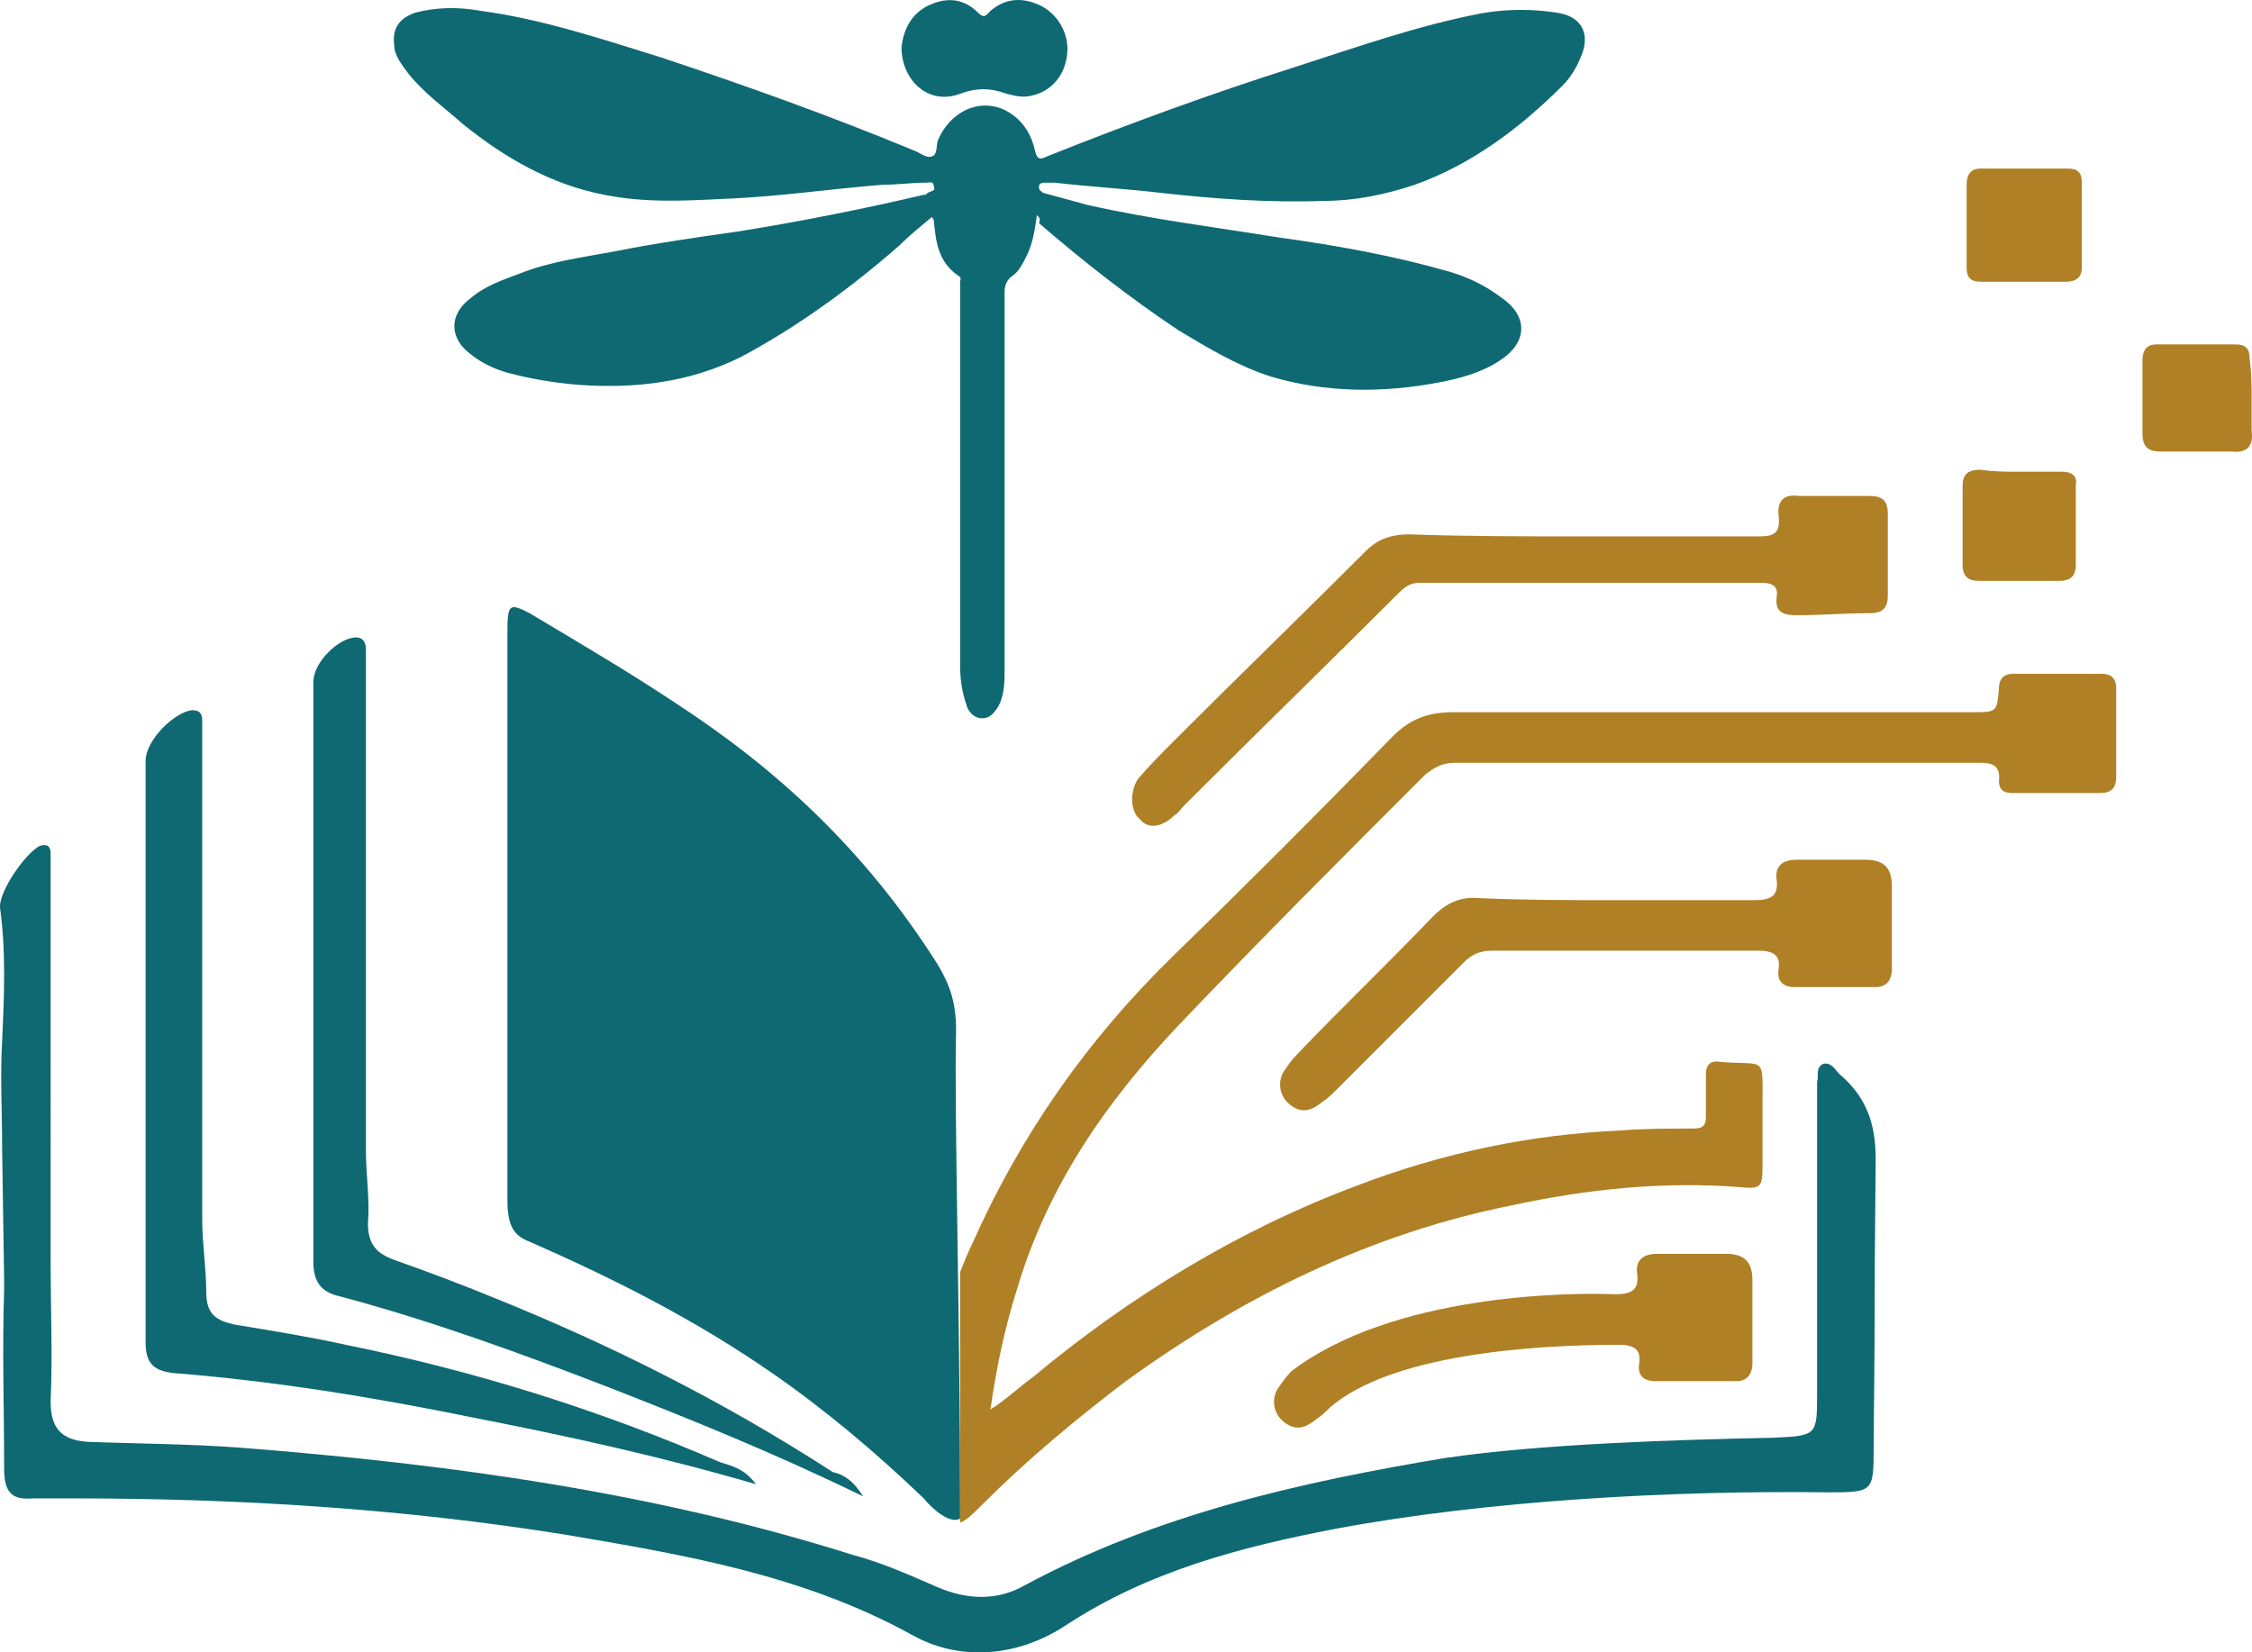 <?xml version="1.0" encoding="utf-8"?>
<svg xmlns="http://www.w3.org/2000/svg" viewBox="119.14 88.405 111.424 81.761" width="111.424px" height="81.761px">
  <g transform="matrix(1, 0, 0, 1, 64.945, 61.945)">
    <g>
      <g>
        <path class="st0" d="M158.9,60.5c0,1.5,0,3,0,4.4c0,0.5-0.2,0.8-0.8,0.8c-1.4,0-2.9,0-4.3,0c-0.4,0-0.7-0.1-0.7-0.6 c0.1-0.9-0.5-0.9-1.1-0.9c-6.5,0-12.9,0-19.3,0c-2.2,0-4.3,0-6.5,0c-0.6,0-1,0.2-1.5,0.6c-4.1,4.1-8.2,8.2-12.2,12.4 c-3.6,3.8-6.5,8-8,13.1c-0.6,1.9-1,3.8-1.3,5.9c0.8-0.5,1.4-1.1,2.1-1.6c4.8-4,10.2-7.3,16.1-9.5c4.2-1.6,8.5-2.5,12.9-2.7 c1.2-0.1,2.5-0.1,3.7-0.1c0.5,0,0.6-0.2,0.6-0.6c0-0.7,0-1.4,0-2.1c0-0.4,0.2-0.7,0.7-0.6c2.3,0.2,2.1-0.4,2.1,2.2c0,1,0,2,0,3 c0,1-0.1,1.1-1.1,1c-3.8-0.3-7.6,0.1-11.3,0.9c-7,1.4-13.3,4.5-19.1,8.7c-2.5,1.9-4.9,3.9-7.1,6.1c-0.5,0.5-0.8,0.8-1.1,0.9 c0,0,0,0,0,0V89.5c0,0,0,0,0-0.1v0c0.2-0.5,0.4-1,0.6-1.4c2.4-5.4,5.7-10.1,9.9-14.2c3.7-3.6,7.3-7.2,10.9-10.9 c0.9-0.9,1.8-1.2,3-1.2c8.6,0,17.1,0,25.7,0c1.2,0,1.2,0,1.3-1.2c0-0.4,0.2-0.7,0.7-0.7h4.4C158.7,59.8,158.9,60.1,158.9,60.5z" style="fill: rgb(175, 128, 37);"/>
        <path class="st0" d="M132.4,53c2.9,0,5.9,0,8.8,0c0.7,0,1.1-0.1,1-1c-0.1-0.8,0.3-1.1,1-1c1.2,0,2.4,0,3.5,0 c0.7,0,0.9,0.3,0.9,0.9c0,1.3,0,2.7,0,4c0,0.6-0.2,0.9-0.9,0.9c-1.2,0-2.4,0.1-3.6,0.1c-0.6,0-1.1-0.1-1-0.9 c0.1-0.5-0.2-0.7-0.7-0.7c-5.7,0-11.4,0-17,0c-0.5,0-0.8,0.3-1.1,0.6c-3.5,3.5-7,6.9-10.5,10.4c-0.2,0.2-0.3,0.4-0.5,0.5 c-0.6,0.6-1.3,0.7-1.7,0.2c-0.5-0.4-0.5-1.4-0.1-2c0.6-0.7,1.3-1.4,1.9-2c3.1-3.1,6.3-6.2,9.4-9.3c0.6-0.6,1.3-0.8,2.1-0.8 C126.7,53,129.5,53,132.4,53z" style="fill: rgb(175, 128, 37);"/>
        <path class="st0" d="M134.1,71c2.3,0,4.6,0,6.9,0c0.8,0,1.2-0.2,1.1-1c-0.1-0.7,0.3-1,1-1c1.1,0,2.2,0,3.4,0 c0.9,0,1.3,0.4,1.3,1.3c0,1.4,0,2.7,0,4.1c0,0.6-0.3,0.9-0.8,0.9c-1.3,0-2.7,0-4,0c-0.6,0-0.9-0.3-0.8-0.9 c0.1-0.7-0.3-0.9-1-0.9c-4.4,0-8.8,0-13.2,0c-0.6,0-1,0.2-1.4,0.6c-2.1,2.1-4.2,4.2-6.3,6.3c-0.2,0.2-0.4,0.4-0.7,0.6 c-0.5,0.4-1,0.6-1.6,0.1c-0.5-0.4-0.6-1.1-0.3-1.6c0.2-0.3,0.4-0.6,0.7-0.9c2.2-2.3,4.5-4.5,6.7-6.8c0.6-0.6,1.3-1,2.3-0.9 C129.6,71,131.8,71,134.1,71C134.1,71,134.1,71,134.1,71z" style="fill: rgb(175, 128, 37);"/>
        <path class="st0" d="M134.1,90.5c0.8,0,1.2-0.2,1.1-1c-0.1-0.7,0.3-1,1-1c1.1,0,2.2,0,3.4,0c0.9,0,1.3,0.4,1.3,1.3 c0,1.4,0,2.7,0,4.1c0,0.6-0.3,0.9-0.8,0.9c-1.3,0-2.7,0-4,0c-0.6,0-0.9-0.3-0.8-0.9c0.1-0.7-0.3-0.9-1-0.9 c-4.4,0-11.3,0.5-14.3,3.1c-0.2,0.2-0.4,0.4-0.7,0.6c-0.5,0.4-1,0.6-1.6,0.1c-0.5-0.4-0.6-1.1-0.3-1.6c0.2-0.3,0.4-0.6,0.7-0.9 C123.1,90.5,131.8,90.4,134.1,90.5z" style="fill: rgb(175, 128, 37);"/>
        <path class="st0" d="M151.5,37.6c0-0.7,0-1.3,0-2c0-0.5,0.2-0.8,0.7-0.8c1.4,0,2.9,0,4.3,0c0.5,0,0.7,0.2,0.7,0.7 c0,1.4,0,2.8,0,4.2c0,0.5-0.3,0.7-0.8,0.7c-1.4,0-2.8,0-4.2,0c-0.5,0-0.7-0.2-0.7-0.7C151.5,39,151.5,38.3,151.5,37.6z" style="fill: rgb(175, 128, 37);"/>
        <path class="st0" d="M154.1,49.8c0.7,0,1.4,0,2.1,0c0.5,0,0.8,0.2,0.7,0.7c0,1.3,0,2.6,0,3.9c0,0.6-0.3,0.8-0.8,0.8 c-1.3,0-2.7,0-4,0c-0.5,0-0.8-0.2-0.8-0.8c0-1.3,0-2.6,0-3.9c0-0.6,0.3-0.8,0.9-0.8C152.8,49.8,153.4,49.8,154.1,49.8 C154.1,49.8,154.1,49.8,154.1,49.8z" style="fill: rgb(175, 128, 37);"/>
        <path class="st0" d="M165.6,46.2c0,0.5,0,1,0,1.6c0.1,0.7-0.2,1.1-1,1c-1.2,0-2.4,0-3.5,0c-0.6,0-0.9-0.2-0.9-0.9 c0-1.2,0-2.4,0-3.6c0-0.5,0.2-0.8,0.7-0.8c1.3,0,2.6,0,3.9,0c0.5,0,0.7,0.2,0.7,0.7C165.6,44.9,165.6,45.6,165.6,46.2 C165.6,46.2,165.6,46.2,165.6,46.2z" style="fill: rgb(175, 128, 37);"/>
      </g>
      <g>
        <g>
          <g id="n7t8ZD_00000023966870667775053290000018324099625578954905_">
            <g>
              <path class="st1" d="M101.7,101.6c-0.5,0.3-1.4-0.5-1.8-1c-2.4-2.3-4.9-4.4-7.5-6.2c-3.9-2.7-7.9-4.7-12-6.5 c-0.8-0.3-1.1-0.8-1.1-2.1c0-9.3,0-18.7,0-28c0-1.5,0.1-1.5,1.1-1c2.5,1.5,4.9,2.9,7.3,4.5c4.9,3.2,9.3,7.2,12.9,12.9 c0.6,1,0.9,1.9,0.9,3.2C101.4,81.4,101.7,91.5,101.7,101.6z" style="fill: rgb(14, 105, 115);"/>
              <path class="st1" d="M91.6,99.9c-4.8-1.4-9.4-2.4-14-3.3c-4.9-1-9.8-1.8-14.8-2.2c-1-0.1-1.4-0.5-1.4-1.5 c0-9.6,0-19.2,0-28.8c0-1,1.4-2.4,2.3-2.5c0.4,0,0.5,0.2,0.5,0.5c0,0.4,0,0.8,0,1.1c0,7.9,0,15.8,0,23.6 c0,1.2,0.2,2.4,0.2,3.6c0,1.1,0.5,1.4,1.4,1.6c1.8,0.3,3.7,0.6,5.5,1c6.4,1.3,12.5,3.2,18.5,5.8C90.4,99,91,99.1,91.6,99.9z" style="fill: rgb(14, 105, 115);"/>
              <path class="st1" d="M96.9,100.5c-4.3-2.1-8.5-3.8-12.6-5.4c-4.4-1.7-8.8-3.3-13.3-4.5c-0.9-0.2-1.3-0.7-1.3-1.7 c0-9.6,0-19.2,0-28.7c0-1,1.3-2.2,2.1-2.2c0.4,0,0.5,0.3,0.5,0.6c0,0.4,0,0.8,0,1.2c0,7.9,0,15.8,0,23.6 c0,1.2,0.2,2.4,0.1,3.6c0,1.1,0.5,1.5,1.3,1.8c1.7,0.6,3.3,1.2,5,1.9c5.7,2.3,11.3,5.1,16.7,8.6 C95.9,99.4,96.4,99.7,96.9,100.5z" style="fill: rgb(14, 105, 115);"/>
            </g>
          </g>
        </g>
        <path class="st1" d="M147,83.8c0-1.8-0.5-3.1-1.8-4.2c-0.2-0.2-0.4-0.6-0.8-0.5c-0.4,0.2-0.2,0.6-0.3,0.9c0,0.4,0,0.8,0,1.3 c0,10,0,4.2,0,14.1c0,2.1,0,2.1-2.2,2.2c-4.8,0.1-11.4,0.3-16.2,1c-7.2,1.2-14.3,2.8-20.8,6.3c-1.4,0.8-2.9,0.7-4.3,0.1 c-1.4-0.6-2.7-1.2-4.2-1.6c-9.8-3.1-20-4.5-30.2-5.3c-2.6-0.2-5.1-0.2-7.7-0.3c-1.3-0.1-1.8-0.7-1.8-2c0.1-2.3,0-4.6,0-6.9V69.7 c0-0.3,0-0.7,0-1c0-0.3-0.1-0.5-0.5-0.4c-0.7,0.3-2.1,2.3-2,3.1c0.3,2.2,0.2,4.4,0.1,6.6c-0.1,1.7,0,3.4,0,5.3c0,0,0,0,0,0 l0.1,6.5c0,0.1,0,0.3,0,0.5c-0.1,2.9,0,5.9,0,8.8c0,1.1,0.3,1.6,1.4,1.5c0.7,0,1.4,0,2,0c8.2,0,16.3,0.5,24.4,1.8 c5.9,1,11.8,2,17.2,5c2.4,1.3,5.2,1,7.5-0.5c4.1-2.7,8.7-3.9,13.4-4.8c7.5-1.4,16.7-1.9,24.3-1.8c2.3,0,2.3,0,2.3-2.3 C147,88.1,146.9,93.8,147,83.8z" style="fill: rgb(14, 105, 115);"/>
      </g>
    </g>
    <path class="st1" d="M105.5,37.1c-0.1,0.7-0.2,1.4-0.5,2c-0.2,0.4-0.4,0.8-0.7,1c-0.3,0.2-0.4,0.5-0.4,0.8c0,6.2,0,12.4,0,18.6 c0,0.7,0,1.3-0.3,1.9c-0.2,0.3-0.4,0.6-0.8,0.6c-0.4,0-0.7-0.3-0.8-0.7c-0.2-0.6-0.3-1.2-0.3-1.9c0-6.3,0-12.6,0-19 c0-0.1,0.1-0.2-0.1-0.3c-1-0.7-1.1-1.7-1.2-2.7c0,0,0-0.1-0.1-0.2c-0.6,0.5-1.1,0.9-1.6,1.4c-2.4,2.1-5,4-7.8,5.5 c-2.6,1.3-5.3,1.6-8.1,1.4c-1.2-0.1-2.4-0.3-3.5-0.6c-0.7-0.2-1.3-0.5-1.8-0.9c-1.1-0.8-1.1-2,0-2.8c0.7-0.6,1.6-0.9,2.4-1.2 c1.5-0.6,3.1-0.8,4.7-1.1c2-0.4,4.1-0.7,6.2-1c3.1-0.5,6.1-1.1,9.1-1.8c0.1,0,0.1,0,0.2-0.1c0.2-0.1,0.4-0.1,0.3-0.3 c0-0.3-0.2-0.2-0.4-0.2c-0.7,0-1.4,0.1-2.1,0.1c-2.6,0.2-5.2,0.6-7.9,0.7c-2,0.1-3.9,0.2-5.9-0.2c-2.6-0.5-4.9-1.8-7-3.5 c-0.9-0.8-1.9-1.5-2.7-2.5c-0.3-0.4-0.7-0.9-0.7-1.4c-0.1-0.8,0.2-1.3,1-1.6c1.1-0.3,2.2-0.3,3.3-0.1c3,0.4,6,1.4,8.9,2.3 c4.2,1.4,8.4,2.9,12.5,4.6c0.3,0.1,0.6,0.4,0.9,0.3c0.3-0.1,0.2-0.5,0.3-0.8c0.6-1.4,2-2.1,3.3-1.5c0.8,0.4,1.3,1.1,1.5,2 c0.1,0.4,0.2,0.5,0.6,0.3c4-1.6,8.1-3.1,12.2-4.4c3.1-1,6.2-2.1,9.4-2.7c1.2-0.2,2.5-0.2,3.7,0c1.2,0.2,1.6,1.1,1.1,2.2 c-0.2,0.5-0.5,1-0.9,1.4c-2.1,2.1-4.5,3.9-7.3,4.9c-1.5,0.5-3,0.8-4.5,0.8c-2.7,0.1-5.4-0.1-8.1-0.4c-1.7-0.2-3.5-0.3-5.2-0.5 c-0.2,0-0.4,0-0.5,0c-0.1,0-0.3,0-0.3,0.2c0,0.2,0.1,0.2,0.2,0.3c0.7,0.2,1.5,0.4,2.2,0.6c3.1,0.7,6.3,1.1,9.4,1.6 c2.9,0.4,5.7,0.9,8.5,1.7c1,0.3,1.8,0.7,2.6,1.3c1.3,0.9,1.3,2.2-0.1,3.1c-0.9,0.6-2,0.9-3.1,1.1c-2.7,0.5-5.5,0.5-8.2-0.3 c-1.6-0.5-3.1-1.4-4.6-2.3c-2.4-1.6-4.7-3.4-6.9-5.3C105.7,37.3,105.6,37.2,105.5,37.1z" style="fill: rgb(14, 105, 115);"/>
    <path class="st1" d="M98.8,28.8c0.1-0.9,0.5-1.7,1.4-2.1c0.9-0.4,1.7-0.3,2.4,0.4c0.3,0.3,0.4,0.1,0.6-0.1 c0.7-0.6,1.5-0.7,2.4-0.3c0.9,0.4,1.5,1.4,1.4,2.4c-0.1,1.1-0.8,1.9-1.8,2.1c-0.4,0.1-0.8,0-1.2-0.1c-0.8-0.3-1.5-0.3-2.3,0 C100.1,31.7,98.8,30.4,98.8,28.8z" style="fill: rgb(14, 105, 115);"/>
  </g>
</svg>
